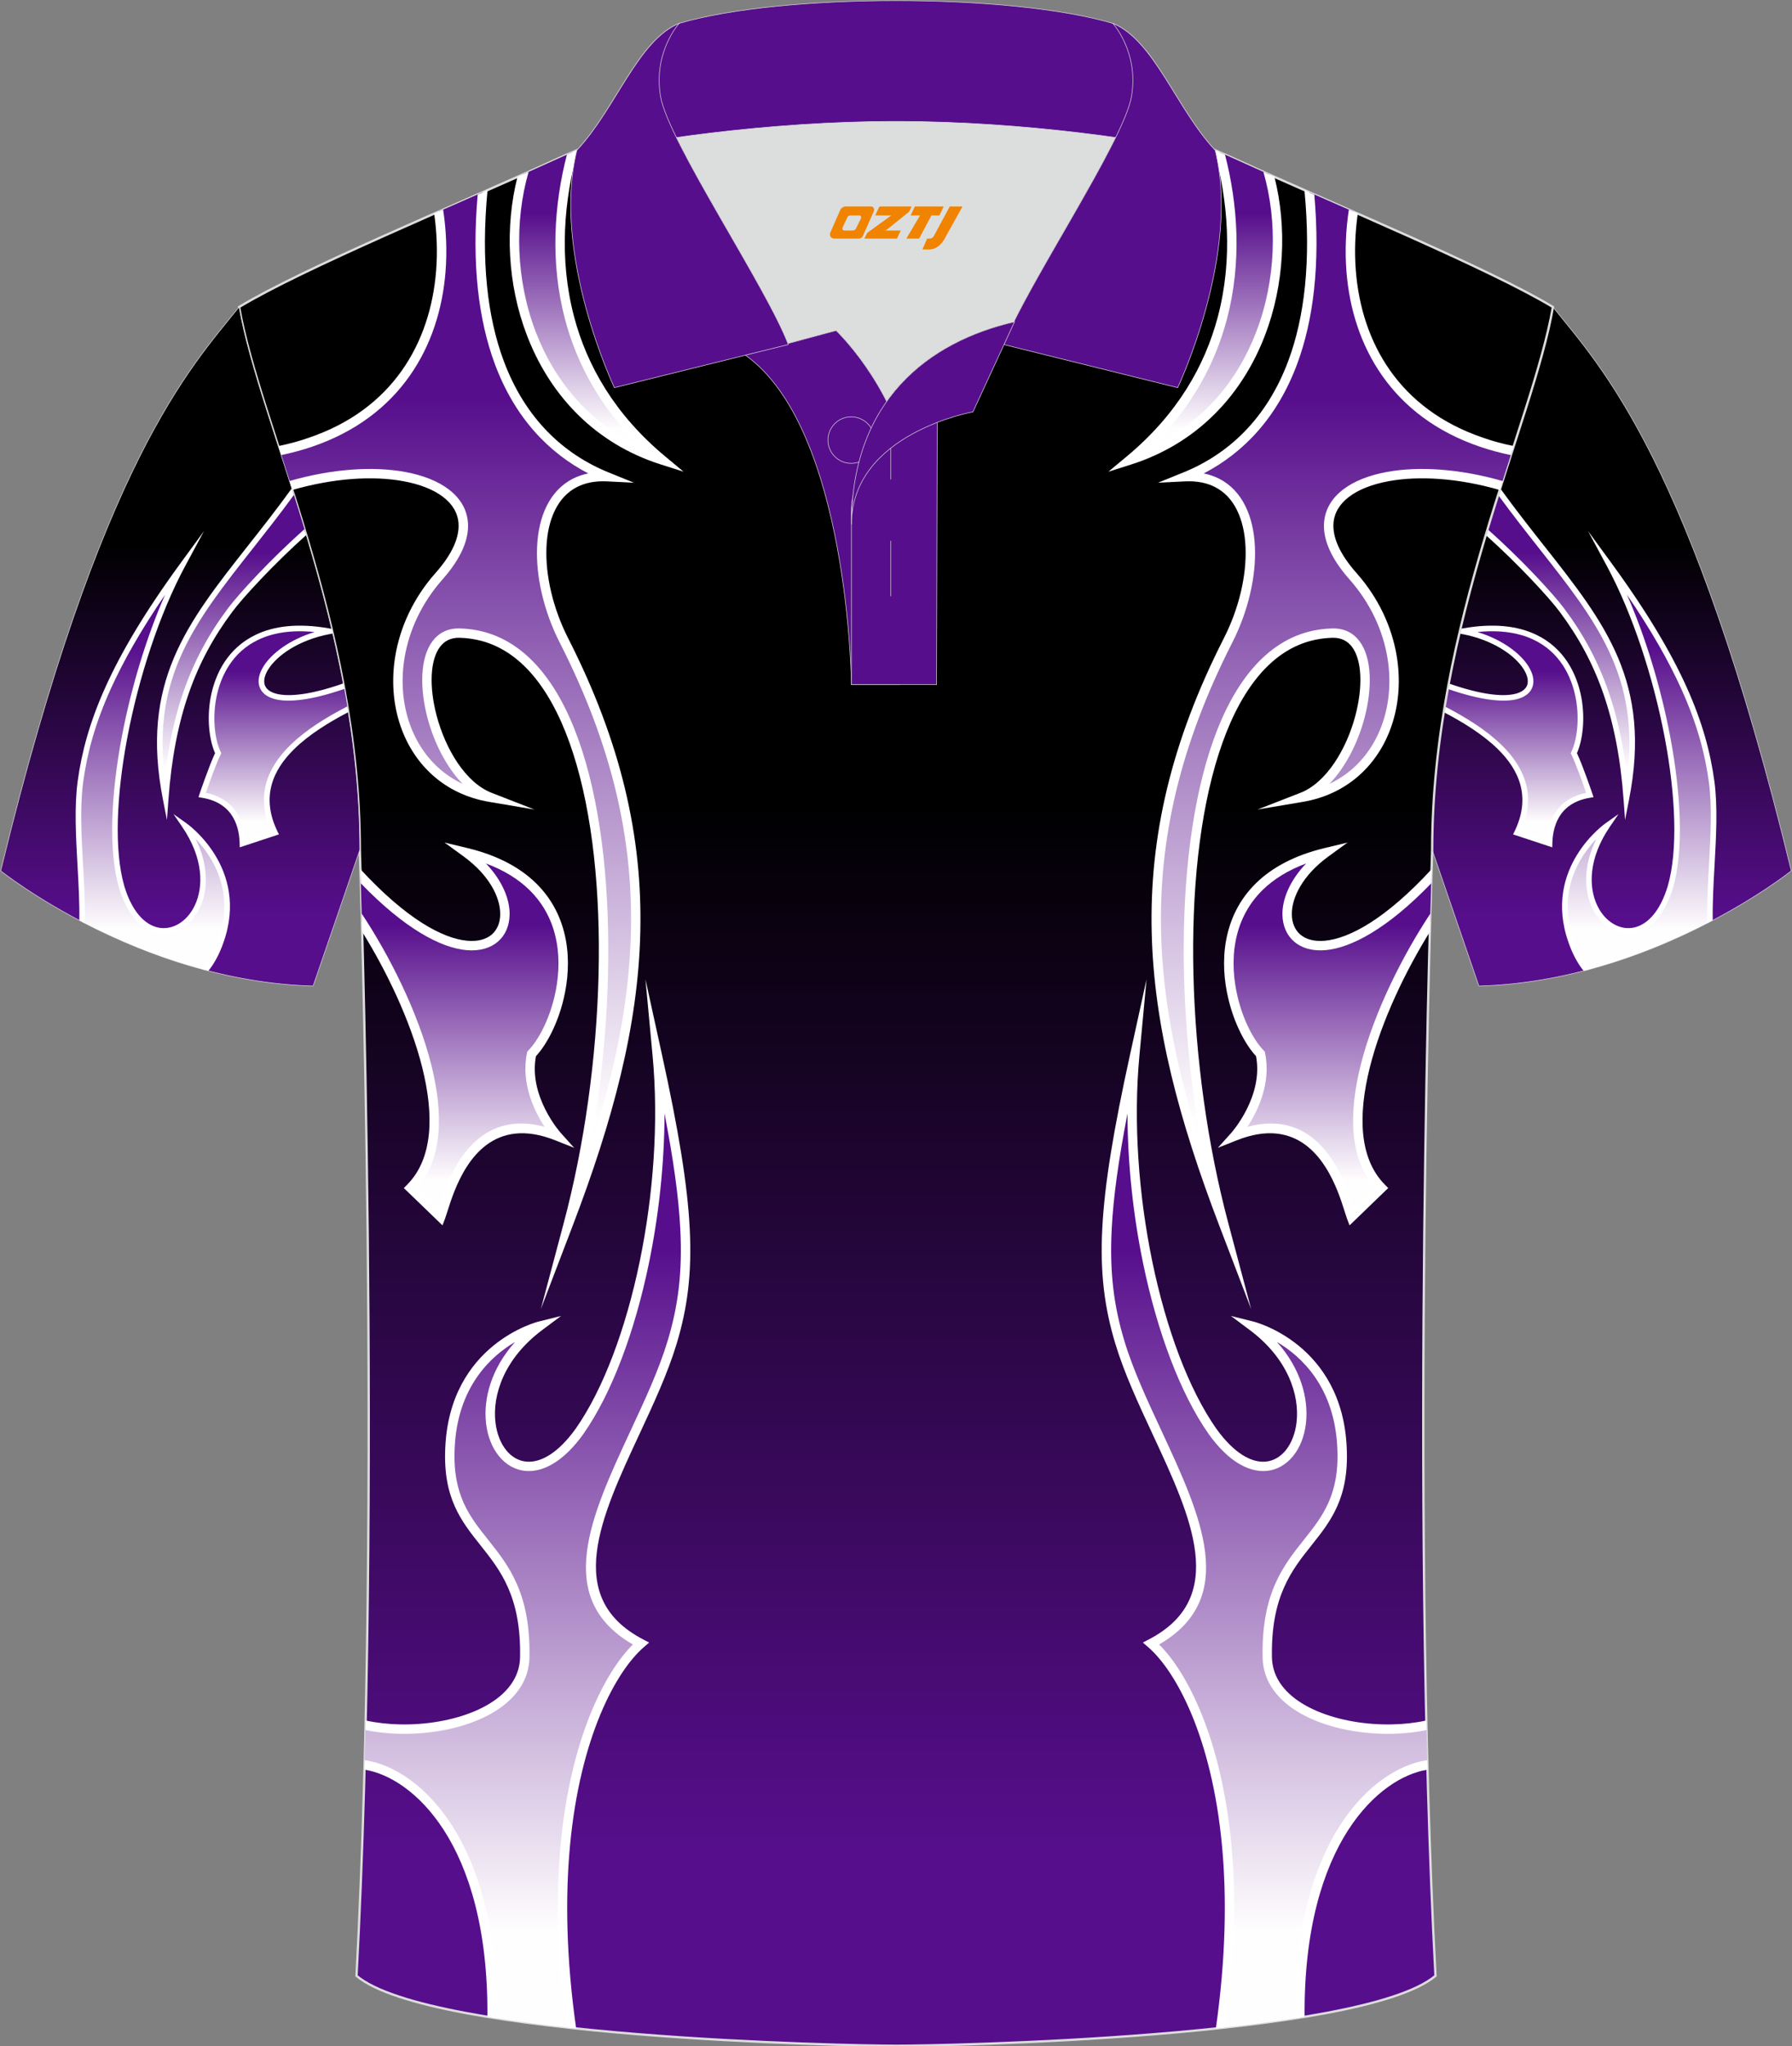 <?xml version="1.0" encoding="utf-8"?>
<!-- Generator: Adobe Illustrator 24.0.0, SVG Export Plug-In . SVG Version: 6.00 Build 0)  -->
<svg xmlns="http://www.w3.org/2000/svg" xmlns:xlink="http://www.w3.org/1999/xlink" version="1.1" id="图层_1" x="0px" y="0px" width="379.8px" height="433.5px" viewBox="0 0 379.8 433.5" enable-background="new 0 0 379.8 433.5" xml:space="preserve">
<rect x="0" y="0" width="379.8" height="433.5" fill="#808080" stroke="none"/>
<g>
	<g>
		<linearGradient id="SVGID_1_" gradientUnits="userSpaceOnUse" x1="341.596" y1="208.884" x2="341.596" y2="65.043">
			<stop offset="0.1" style="stop-color:#570E8C"/>
			<stop offset="0.65" style="stop-color:#000000"/>
		</linearGradient>
		
			<path fill-rule="evenodd" clip-rule="evenodd" fill="url(#SVGID_1_)" stroke="#DCDDDD" stroke-width="0.118" stroke-miterlimit="22.926" d="    M329.13,65.04c10.24,12.8,29.36,32.42,50.52,119.44c0,0-29.19,23.38-66.21,24.4c0,0-7.16-20.82-9.9-28.84    C303.54,132.26,324.85,89.8,329.13,65.04z"/>
		<linearGradient id="SVGID_2_" gradientUnits="userSpaceOnUse" x1="330.507" y1="104.154" x2="330.507" y2="169.292">
			<stop offset="0.2" style="stop-color:#570E8C"/>
			<stop offset="0.9" style="stop-color:#FFFEFE"/>
		</linearGradient>
		<path fill-rule="evenodd" clip-rule="evenodd" fill="url(#SVGID_2_)" d="M317.74,104.15c16.83,23.22,32.85,35.11,26.94,65.14    c-1.29-17.5-5.75-29.48-13.66-40.05c-2.16-2.92-8.94-10.3-15.94-16.51C315.97,109.8,316.85,106.94,317.74,104.15z"/>
		<linearGradient id="SVGID_5_" gradientUnits="userSpaceOnUse" x1="321.52" y1="133.131" x2="321.52" y2="178.682">
			<stop offset="0.2" style="stop-color:#570E8C"/>
			<stop offset="0.9" style="stop-color:#FFFEFE"/>
		</linearGradient>
		<path fill-rule="evenodd" clip-rule="evenodd" fill="url(#SVGID_5_)" d="M310.03,133.72c25.26-4.53,27.13,18.27,23.53,25.83    c1.26,2.56,3.39,8.85,3.39,8.85c-7.51,1.19-8.48,7.26-8.53,10.28l-6.91-2.29c6.02-12.37-4.59-20.53-15.41-26.16    c0.27-1.64,0.55-3.28,0.86-4.9C332.32,154.15,327.11,136.93,310.03,133.72z"/>
		<linearGradient id="SVGID_8_" gradientUnits="userSpaceOnUse" x1="347.429" y1="119.765" x2="347.429" y2="205.51">
			<stop offset="0.2" style="stop-color:#570E8C"/>
			<stop offset="0.9" style="stop-color:#FFFEFE"/>
		</linearGradient>
		<path fill-rule="evenodd" clip-rule="evenodd" fill="url(#SVGID_8_)" d="M340.71,174.82c0,0-13.21,9.14-7.71,24.66    c0.89,2.57,2.01,4.5,3.27,6.03c10.14-2.67,19.06-6.54,26.14-10.23c-0.18-9.64,1.55-20.94,0.35-29.76    c-1.65-12.04-6.73-25.39-21.61-45.76c10.55,19.62,17.41,52.43,12.89,68.11C348.15,207.49,328.44,192.83,340.71,174.82z"/>
		<path fill-rule="evenodd" clip-rule="evenodd" fill="#FFFFFF" d="M317.96,103.46c3.16,4.38,6.31,8.37,9.28,12.14    c13.02,16.5,22.89,29.02,18.02,53.81l-0.84,4.29l-0.32-4.36c-0.64-8.7-2.07-16.02-4.31-22.47c-2.24-6.45-5.31-12.03-9.23-17.27    l0,0c-2.13-2.88-8.76-10.1-15.65-16.24l0.37-1.24c7.11,6.27,14.03,13.81,16.23,16.78l0,0c3.99,5.33,7.11,11.02,9.39,17.58    c1.87,5.38,3.18,11.35,3.95,18.18c2.76-21.33-6.53-33.11-18.53-48.33c-2.82-3.58-5.79-7.34-8.8-11.47L317.96,103.46z"/>
		<path fill-rule="evenodd" clip-rule="evenodd" fill="#FFFFFF" d="M309.93,133.14c6.71-1.21,11.83-0.51,15.65,1.32    c2.92,1.39,5.08,3.43,6.64,5.79c1.54,2.34,2.48,5,2.96,7.63c0.8,4.48,0.25,8.93-0.96,11.67c1.29,2.73,3.29,8.65,3.3,8.67    l0.21,0.66l-0.68,0.11c-3.55,0.56-5.54,2.26-6.65,4.17c-1.12,1.93-1.36,4.1-1.39,5.54l-0.02,0.8l-0.76-0.25l-6.91-2.28l-0.64-0.21    l0.3-0.6c3.5-7.19,1.14-12.92-3.59-17.53c-3.1-3.02-7.22-5.58-11.39-7.76l0.2-1.22c4.37,2.26,8.73,4.94,12.01,8.14    c4.94,4.81,7.48,10.79,4.11,18.28l5.54,1.83c0.1-1.52,0.46-3.5,1.52-5.32c1.19-2.05,3.25-3.88,6.79-4.62    c-0.57-1.66-2.14-6.09-3.14-8.13l-0.13-0.26l0.12-0.26c1.2-2.52,1.77-6.83,0.98-11.21c-0.45-2.49-1.33-4.99-2.78-7.19    c-1.44-2.19-3.45-4.09-6.16-5.38c-3.03-1.45-6.95-2.14-11.93-1.64c5.29,1.61,9.13,4.54,10.84,7.3c0.94,1.52,1.26,3.01,0.85,4.26    c-0.41,1.27-1.55,2.26-3.51,2.71c-2.83,0.65-7.54,0.18-14.49-2.22l0.22-1.16c6.78,2.37,11.32,2.85,14,2.23    c1.51-0.35,2.36-1.04,2.65-1.92c0.29-0.91,0.02-2.06-0.73-3.27c-1.87-3.02-6.58-6.28-13.06-7.5l-0.62-0.12l0.23-0.97    L309.93,133.14z"/>
		<path fill-rule="evenodd" clip-rule="evenodd" fill="#FFFFFF" d="M338.33,177.72c-3.44,3.6-8.49,11.07-4.77,21.56v0    c0.91,2.6,2.05,4.54,3.35,6.05l-1.28,0.34c-1.22-1.54-2.31-3.47-3.19-6c-5.65-15.94,7.89-25.31,7.93-25.33l2.66-1.88l-1.84,2.69    c-4.51,6.62-4.58,12.74-2.63,16.75c0.84,1.73,2.06,3.06,3.46,3.86c1.37,0.79,2.91,1.06,4.42,0.7c2.71-0.65,5.4-3.33,7.03-8.76h0    c2.18-7.57,1.67-19.21-0.64-31.43c-2.43-12.82-6.84-26.25-12.2-36.23l-4.05-7.53l5.05,6.91c7.46,10.22,12.47,18.69,15.82,26.11    c3.36,7.44,5.06,13.84,5.89,19.91c0.74,5.41,0.39,11.7,0.04,17.98c-0.22,3.93-0.44,7.87-0.38,11.55l-1.18,0.61    c-0.08-3.9,0.15-8.06,0.38-12.23c0.35-6.23,0.69-12.47-0.03-17.75c-0.82-5.97-2.49-12.26-5.8-19.59    c-2.66-5.88-6.37-12.44-11.55-20.03c3.98,9.03,7.21,19.75,9.17,30.07c2.34,12.38,2.85,24.23,0.61,31.98l0,0.01    c-1.77,5.89-4.79,8.83-7.88,9.57c-1.83,0.44-3.67,0.11-5.29-0.82c-1.59-0.92-2.98-2.42-3.93-4.37    C335.72,188.75,335.48,183.5,338.33,177.72z"/>
	</g>
	<linearGradient id="SVGID_9_" gradientUnits="userSpaceOnUse" x1="189.9" y1="433.372" x2="189.9" y2="27.749">
		<stop offset="0.1" style="stop-color:#570E8C"/>
		<stop offset="0.65" style="stop-color:#000000"/>
	</linearGradient>
	
		<path fill-rule="evenodd" clip-rule="evenodd" fill="url(#SVGID_9_)" stroke="#DCDDDD" stroke-width="0.492" stroke-miterlimit="22.926" d="   M76.26,180.05c0,0,4.68,137.15-0.7,238.51c15.6,13.15,104.62,14.84,114.34,14.82c9.72,0.03,98.74-1.67,114.34-14.82   c-5.38-101.36-0.7-238.51-0.7-238.51c0-47.79,21.31-90.25,25.59-115.01c-13.68-8.25-45.44-21.32-67.38-31.34   c-5.84-2.66-10.73-4.57-15.09-5.94L133.1,27.75c-4.32,1.37-9.2,3.29-15.06,5.95C96.1,43.72,64.34,56.79,50.67,65.04   C54.95,89.8,76.26,132.26,76.26,180.05z"/>
	<g>
		<g>
			<linearGradient id="SVGID_10_" gradientUnits="userSpaceOnUse" x1="124.675" y1="32.241" x2="124.675" y2="97.421">
				<stop offset="0.2" style="stop-color:#570E8C"/>
				<stop offset="0.9" style="stop-color:#FFFEFE"/>
			</linearGradient>
			<path fill-rule="evenodd" clip-rule="evenodd" fill="url(#SVGID_10_)" d="M110.84,36.95c-6.01,22.27,2.68,51.9,29.48,60.47     c-23.2-19.31-24.28-45.5-18.99-65.18c-1.06,0.46-2.15,0.95-3.28,1.46C115.74,34.75,113.33,35.84,110.84,36.95z"/>
			<linearGradient id="SVGID_12_" gradientUnits="userSpaceOnUse" x1="97.01" y1="40.744" x2="97.01" y2="259.202">
				<stop offset="0.2" style="stop-color:#570E8C"/>
				<stop offset="0.9" style="stop-color:#FFFEFE"/>
			</linearGradient>
			<path fill-rule="evenodd" clip-rule="evenodd" fill="url(#SVGID_12_)" d="M128.6,100.97c-15.62-0.69-17,19.12-9.09,34.67     c22.4,44,17.81,79.44,0.97,123.56c13.71-51.58,9.85-124.32-23.08-125.11c-12.58-0.3-6.55,29.7,6.45,34.77     c-20.46-3.46-26.11-29.56-10.79-46.85c15.36-17.33-6.22-26.47-31.43-19.19c-0.8-2.52-1.59-4.97-2.37-7.37     c28.24-5.83,36.87-28.93,33.7-50.62l9.3-4.09C99.01,76.52,112.01,94.25,128.6,100.97z"/>
			<linearGradient id="SVGID_13_" gradientUnits="userSpaceOnUse" x1="97.901" y1="180.63" x2="97.901" y2="257.808">
				<stop offset="0.2" style="stop-color:#570E8C"/>
				<stop offset="0.9" style="stop-color:#FFFEFE"/>
			</linearGradient>
			<path fill-rule="evenodd" clip-rule="evenodd" fill="url(#SVGID_13_)" d="M98.85,180.63c28.9,6.97,20.96,35.31,13.82,42.63     c-1.92,9.17,5.43,17.38,5.43,17.38c-18.89-7.53-23.34,13.56-24.72,17.16l-6.37-6.15c11.97-12.07,0.14-39.96-10.3-56.23     c-0.11-4.01-0.2-7.3-0.28-9.81C104.09,214.97,116.45,193.47,98.85,180.63z"/>
			<linearGradient id="SVGID_14_" gradientUnits="userSpaceOnUse" x1="111.292" y1="223.535" x2="111.292" y2="429.605">
				<stop offset="0.2" style="stop-color:#570E8C"/>
				<stop offset="0.9" style="stop-color:#FFFEFE"/>
			</linearGradient>
			<path fill-rule="evenodd" clip-rule="evenodd" fill="url(#SVGID_14_)" d="M114.33,280.94c0,0-18.07,4.5-18.96,25.86     c-1,21.24,16.35,18.78,15.85,44.29c-0.25,12.52-20.22,17.27-33.74,14.38c-0.06,2.81-0.13,5.61-0.2,8.41     c10.19,1.45,27.35,15.38,27.02,53.51c5.29,0.85,10.96,1.58,16.78,2.21c-6.65-47.16,5.89-73.79,14.73-81.44     c-24.12-12.59-0.42-40.35,6.66-63.85c4.48-14.87,3.81-28.96-3.17-60.78c2.69,28.78-4.8,63.02-16.45,79.66     C108.02,323.89,93.4,296.56,114.33,280.94z"/>
		</g>
		<path fill-rule="evenodd" clip-rule="evenodd" fill="#FFFFFF" d="M112.03,36.42c-3.04,10.57-2.67,22.96,1.52,33.9    c3.91,10.22,11.17,19.18,22.07,24.21c-8.46-8.26-13.4-17.54-15.88-26.93c-3.19-12.09-2.3-24.35,0.41-34.84    c0.8-0.35,1.58-0.69,2.34-1.02c-2.95,10.54-4.07,23.05-0.82,35.35c2.75,10.43,8.66,20.73,19.28,29.57l3.93,3.27l-4.87-1.55    c-0.45-0.14-0.88-0.29-1.29-0.43h0c-13.63-4.8-22.5-15.04-27.04-26.91c-4.14-10.79-4.69-22.95-2.01-33.56L112.03,36.42z"/>
		<path fill-rule="evenodd" clip-rule="evenodd" fill="#FFFFFF" d="M128.56,101.97c-2.47-0.11-4.55,0.33-6.26,1.2    c-2.07,1.05-3.61,2.75-4.67,4.9c-1.09,2.21-1.69,4.89-1.81,7.83c-0.26,5.98,1.38,12.99,4.59,19.3    c11.28,22.15,15.76,42.17,15.3,62.21c-0.45,20.01-5.84,40.01-14.3,62.16l-6.79,17.77l4.89-18.37c4.35-16.37,6.93-34.88,7.35-52.53    c0.42-17.4-1.25-33.95-5.36-46.76c-4.04-12.59-10.43-21.52-19.49-23.92c-1.48-0.39-3.02-0.61-4.63-0.65    c-1.82-0.04-3.17,0.67-4.1,1.89c-1.09,1.43-1.66,3.56-1.78,6.06c-0.12,2.59,0.25,5.54,1.03,8.51c1.88,7.12,6.13,14.23,11.68,16.39    l9.06,3.53l-9.59-1.62c-4.76-0.8-8.76-2.79-11.92-5.59c-3.37-2.99-5.79-6.91-7.14-11.3c-1.35-4.37-1.65-9.21-0.83-14.08    c1.03-6.08,3.81-12.21,8.52-17.52c3.61-4.07,5.07-7.61,4.87-10.51c-0.15-2.22-1.32-4.11-3.26-5.59c-2.04-1.57-4.93-2.7-8.42-3.34    c-6.41-1.18-14.76-0.68-23.57,1.87l-0.6-1.9c9.15-2.64,17.84-3.16,24.54-1.93c3.8,0.7,6.98,1.96,9.27,3.72    c2.4,1.84,3.84,4.21,4.04,7.05c0.24,3.42-1.38,7.46-5.37,11.97c-4.45,5.02-7.08,10.8-8.05,16.53c-0.77,4.56-0.49,9.09,0.77,13.16    c1.25,4.05,3.46,7.65,6.56,10.39c1.46,1.29,3.11,2.39,4.96,3.26c-3.47-3.56-6.07-8.78-7.45-13.98c-0.83-3.15-1.22-6.31-1.09-9.11    c0.14-2.89,0.84-5.41,2.18-7.17c1.31-1.73,3.21-2.73,5.74-2.67c1.78,0.04,3.48,0.29,5.09,0.71c9.8,2.61,16.64,12.01,20.89,25.25    c4.18,13.02,5.88,29.8,5.45,47.41c-0.29,12.21-1.61,24.84-3.82,36.89c5.18-15.98,8.34-31.01,8.68-46    c0.45-19.71-3.97-39.42-15.09-61.26c-3.36-6.6-5.08-13.97-4.8-20.29c0.14-3.21,0.8-6.17,2.02-8.63c1.25-2.53,3.09-4.54,5.56-5.8    c0.99-0.5,2.08-0.88,3.27-1.12c-8.38-4.35-15.56-11.76-19.81-23.2c-3.41-9.19-4.93-20.98-3.63-35.86l2.09-0.92    c-1.44,15.09,0.01,26.94,3.41,36.09c4.62,12.43,12.85,19.87,22.25,23.68l5.38,2.18L128.56,101.97L128.56,101.97z M58.97,94.5    l0.62,1.91c2.3-0.48,4.48-1.07,6.53-1.77c9.31-3.16,16.07-8.45,20.67-14.96h0c4.59-6.49,7.01-14.18,7.64-22.16    c0.34-4.33,0.15-8.76-0.51-13.12l-1.9,0.83c0.57,4.04,0.73,8.12,0.41,12.13c-0.6,7.63-2.91,14.98-7.28,21.16l0,0    c-4.36,6.17-10.81,11.2-19.69,14.21C63.43,93.45,61.27,94.03,58.97,94.5z"/>
		<path fill-rule="evenodd" clip-rule="evenodd" fill="#FFFFFF" d="M99.08,179.66c6.49,1.56,11.19,4.19,14.5,7.42    c3.59,3.5,5.53,7.7,6.34,12.02c0.79,4.28,0.47,8.67-0.49,12.62c-1.24,5.14-3.56,9.57-5.84,12.02c-1.62,8.57,5.22,16.22,5.24,16.24    l2.86,3.18l-3.97-1.58c-12.98-5.18-18.74,4.08-21.41,10.78c-0.64,1.61-1.13,3.15-1.49,4.29h0c-0.21,0.66-0.38,1.19-0.5,1.52    l-0.54,1.41l-1.09-1.05l-6.37-6.15l-0.73-0.7l0.71-0.72c5.54-5.59,5.67-14.89,3.2-24.79c-2.51-10.06-7.7-20.68-12.74-28.78    l-0.1-3.85c5.65,8.52,11.92,20.69,14.78,32.15c2.53,10.12,2.42,19.73-3.03,25.94l4.52,4.36c0.36-1.12,0.84-2.63,1.53-4.37    c2.75-6.9,8.49-16.25,20.96-12.91c-2.13-3.26-5.07-9.21-3.73-15.64l0.06-0.29l0.2-0.21c2.13-2.18,4.35-6.37,5.54-11.32    c0.89-3.7,1.2-7.81,0.46-11.79c-0.73-3.94-2.5-7.76-5.77-10.95c-2.28-2.22-5.29-4.14-9.19-5.59c3.48,3.64,5.08,7.59,5.02,10.86    c-0.04,2.32-0.89,4.33-2.48,5.7c-1.57,1.35-3.82,2.05-6.67,1.8c-5.35-0.48-13.02-4.44-22.39-14.16l-0.09-3    c9.68,10.5,17.42,14.7,22.66,15.17c2.27,0.2,4.02-0.31,5.19-1.32c1.15-0.99,1.76-2.48,1.79-4.22c0.06-3.66-2.37-8.39-7.76-12.32    l-4.04-2.94L99.08,179.66z"/>
		<path fill-rule="evenodd" clip-rule="evenodd" fill="#FFFFFF" d="M109.17,284.28c-5.17,3.04-12.26,9.55-12.81,22.56v0.01    c-0.46,9.85,3.19,14.44,7.06,19.29c4.4,5.53,9.06,11.38,8.79,24.98c-0.02,1.09-0.18,2.12-0.45,3.09    c-1.3,4.56-5.21,7.92-10.27,10.09c-4.92,2.11-10.97,3.11-16.72,2.99c-2.53-0.05-5.01-0.31-7.31-0.79l0.05-2.03    c2.28,0.5,4.76,0.78,7.3,0.83h0c5.48,0.11,11.23-0.84,15.9-2.84c4.53-1.94,8.01-4.88,9.13-8.8c0.23-0.82,0.37-1.68,0.38-2.58    c0.25-12.87-4.18-18.44-8.36-23.69c-4.1-5.15-7.98-10.03-7.49-20.63c0.93-22.11,19.66-26.77,19.72-26.78l4.83-1.21l-3.99,2.98    c-8.03,5.99-10.62,13.73-9.92,19.59c0.28,2.36,1.09,4.41,2.28,5.88c1.14,1.41,2.64,2.29,4.35,2.42c2.95,0.22,6.62-1.75,10.4-7.02    l0,0c5.82-8.31,10.59-21.1,13.55-35.42c2.89-14.01,4.04-29.46,2.72-43.57l-1.51-16.17l3.48,15.87c3.5,15.95,5.42,27.48,5.9,36.9    c0.49,9.49-0.48,16.83-2.75,24.37c-1.89,6.29-4.94,12.83-7.95,19.3c-8.15,17.51-16.1,34.56,0.8,43.38l1.3,0.68l-1.11,0.96    c-5.89,5.1-13.49,18.94-15.66,42.05c-1.02,10.86-0.83,23.76,1.3,38.74l-2.05-0.22c-2.09-14.93-2.26-27.82-1.24-38.7    c2.1-22.42,9.31-36.44,15.31-42.42c-16.98-9.84-8.83-27.35-0.47-45.32c2.99-6.42,6.01-12.9,7.85-19.03    c2.21-7.33,3.15-14.47,2.67-23.7c-0.34-6.73-1.44-14.58-3.34-24.43c-0.02,10.63-1.21,21.54-3.3,31.69    c-3.01,14.57-7.9,27.64-13.88,36.17l0,0.01c-4.24,5.92-8.57,8.12-12.17,7.85c-2.29-0.17-4.27-1.33-5.75-3.15    c-1.43-1.76-2.4-4.16-2.72-6.9C102.41,296.41,104.06,289.97,109.17,284.28L109.17,284.28z M77.3,372.88l-0.05,2.01l0.22,0.04    c4.88,0.82,11.34,4.61,16.59,12.75c5.33,8.27,9.38,20.98,9.24,39.53v0.03l1.99,0.32l0-0.34c0.14-19-4.04-32.07-9.56-40.62    c-5.6-8.68-12.61-12.75-17.94-13.64L77.3,372.88z"/>
		<g>
			<linearGradient id="SVGID_15_" gradientUnits="userSpaceOnUse" x1="255.124" y1="32.243" x2="255.124" y2="97.421">
				<stop offset="0.2" style="stop-color:#570E8C"/>
				<stop offset="0.9" style="stop-color:#FFFEFE"/>
			</linearGradient>
			<path fill-rule="evenodd" clip-rule="evenodd" fill="url(#SVGID_15_)" d="M268.96,36.95c6.01,22.27-2.68,51.9-29.48,60.47     c23.2-19.31,24.28-45.5,18.99-65.18c1.06,0.46,2.15,0.95,3.28,1.46C264.06,34.75,266.47,35.84,268.96,36.95z"/>
			<linearGradient id="SVGID_16_" gradientUnits="userSpaceOnUse" x1="282.79" y1="40.744" x2="282.79" y2="259.202">
				<stop offset="0.2" style="stop-color:#570E8C"/>
				<stop offset="0.9" style="stop-color:#FFFEFE"/>
			</linearGradient>
			<path fill-rule="evenodd" clip-rule="evenodd" fill="url(#SVGID_16_)" d="M251.19,100.97c15.62-0.69,17,19.12,9.09,34.67     c-22.4,44-17.81,79.44-0.97,123.56c-13.71-51.58-9.85-124.32,23.08-125.11c12.58-0.3,6.55,29.7-6.45,34.77     c20.46-3.46,26.11-29.56,10.79-46.85c-15.36-17.33,6.22-26.47,31.42-19.19c0.8-2.52,1.59-4.97,2.37-7.37     c-28.24-5.83-36.87-28.93-33.7-50.62l-9.3-4.09C280.79,76.52,267.79,94.25,251.19,100.97z"/>
			<linearGradient id="SVGID_17_" gradientUnits="userSpaceOnUse" x1="281.898" y1="180.63" x2="281.898" y2="257.808">
				<stop offset="0.2" style="stop-color:#570E8C"/>
				<stop offset="0.9" style="stop-color:#FFFEFE"/>
			</linearGradient>
			<path fill-rule="evenodd" clip-rule="evenodd" fill="url(#SVGID_17_)" d="M280.95,180.63c-28.9,6.97-20.96,35.31-13.82,42.63     c1.92,9.17-5.43,17.38-5.43,17.38c18.89-7.53,23.34,13.56,24.72,17.16l6.37-6.15c-11.97-12.07-0.14-39.96,10.3-56.22     c0.11-4.01,0.2-7.3,0.28-9.81C275.71,214.97,263.35,193.47,280.95,180.63z"/>
			<linearGradient id="SVGID_18_" gradientUnits="userSpaceOnUse" x1="268.508" y1="223.535" x2="268.508" y2="429.605">
				<stop offset="0.2" style="stop-color:#570E8C"/>
				<stop offset="0.9" style="stop-color:#FFFEFE"/>
			</linearGradient>
			<path fill-rule="evenodd" clip-rule="evenodd" fill="url(#SVGID_18_)" d="M265.47,280.94c0,0,18.07,4.5,18.96,25.86     c1,21.24-16.35,18.78-15.85,44.29c0.25,12.52,20.21,17.27,33.73,14.38c0.06,2.81,0.13,5.61,0.2,8.41     c-10.19,1.45-27.35,15.38-27.02,53.51c-5.29,0.85-10.96,1.58-16.78,2.21c6.65-47.16-5.89-73.79-14.73-81.44     c24.12-12.59,0.42-40.35-6.66-63.85c-4.48-14.87-3.81-28.96,3.17-60.78c-2.69,28.78,4.8,63.02,16.45,79.66     C271.78,323.89,286.4,296.56,265.47,280.94z"/>
		</g>
		<path fill-rule="evenodd" clip-rule="evenodd" fill="#FFFFFF" d="M267.77,36.42c3.04,10.57,2.67,22.96-1.53,33.9    c-3.91,10.22-11.17,19.18-22.08,24.21c8.46-8.26,13.4-17.54,15.88-26.93c3.19-12.09,2.3-24.35-0.41-34.84    c-0.8-0.35-1.58-0.69-2.34-1.01c2.95,10.54,4.07,23.05,0.82,35.35c-2.75,10.43-8.66,20.73-19.28,29.57l-3.93,3.27l4.87-1.55    c0.45-0.14,0.88-0.29,1.29-0.43h0c13.63-4.8,22.5-15.04,27.04-26.91c4.14-10.79,4.69-22.95,2.01-33.56L267.77,36.42z"/>
		<path fill-rule="evenodd" clip-rule="evenodd" fill="#FFFFFF" d="M251.24,101.97c2.47-0.11,4.55,0.33,6.26,1.2    c2.07,1.05,3.61,2.75,4.67,4.9c1.09,2.21,1.69,4.89,1.81,7.83c0.26,5.98-1.38,12.99-4.59,19.3    c-11.28,22.15-15.76,42.17-15.3,62.21c0.45,20.01,5.84,40.01,14.3,62.16l6.79,17.77l-4.89-18.37    c-4.35-16.37-6.93-34.88-7.35-52.53c-0.42-17.4,1.25-33.95,5.36-46.76c4.04-12.59,10.43-21.52,19.49-23.92    c1.48-0.39,3.02-0.61,4.63-0.65c1.82-0.04,3.17,0.67,4.1,1.89c1.09,1.43,1.66,3.56,1.78,6.06c0.12,2.59-0.25,5.54-1.03,8.51    c-1.88,7.12-6.13,14.23-11.68,16.39l-9.06,3.53l9.59-1.62c4.76-0.8,8.76-2.79,11.92-5.59c3.37-2.99,5.79-6.91,7.14-11.3    c1.35-4.37,1.65-9.21,0.83-14.08c-1.03-6.08-3.81-12.21-8.52-17.52c-3.61-4.07-5.07-7.61-4.87-10.51    c0.15-2.22,1.32-4.11,3.26-5.59c2.04-1.57,4.93-2.7,8.42-3.34c6.41-1.18,14.76-0.68,23.57,1.87l0.6-1.9    c-9.15-2.64-17.85-3.16-24.54-1.93c-3.8,0.7-6.98,1.96-9.27,3.72c-2.4,1.84-3.84,4.21-4.04,7.05c-0.24,3.42,1.38,7.46,5.37,11.97    c4.45,5.02,7.08,10.8,8.05,16.53c0.77,4.56,0.49,9.09-0.77,13.16c-1.25,4.05-3.46,7.65-6.56,10.39c-1.46,1.29-3.11,2.39-4.96,3.26    c3.47-3.56,6.07-8.78,7.45-13.98c0.83-3.15,1.22-6.31,1.09-9.11c-0.14-2.89-0.84-5.41-2.18-7.17c-1.31-1.73-3.21-2.73-5.74-2.67    c-1.78,0.04-3.48,0.29-5.09,0.71c-9.8,2.61-16.64,12.01-20.89,25.25c-4.18,13.02-5.88,29.8-5.45,47.41    c0.29,12.21,1.61,24.84,3.82,36.89c-5.17-15.98-8.34-31.01-8.68-46c-0.45-19.71,3.97-39.42,15.09-61.26    c3.36-6.6,5.08-13.97,4.8-20.29c-0.14-3.21-0.8-6.17-2.02-8.63c-1.25-2.53-3.09-4.54-5.56-5.8c-0.99-0.5-2.08-0.88-3.27-1.12    c8.38-4.35,15.56-11.76,19.81-23.2c3.41-9.19,4.93-20.98,3.63-35.86l-2.09-0.92c1.44,15.09-0.01,26.94-3.41,36.09    c-4.62,12.43-12.85,19.87-22.25,23.68l-5.38,2.18L251.24,101.97L251.24,101.97z M320.83,94.5l-0.62,1.91    c-2.3-0.48-4.48-1.07-6.53-1.77c-9.31-3.16-16.07-8.45-20.67-14.96h0c-4.59-6.49-7.01-14.18-7.64-22.16    c-0.34-4.33-0.15-8.76,0.51-13.12l1.89,0.84c-0.57,4.04-0.73,8.12-0.41,12.12c0.6,7.63,2.91,14.98,7.28,21.16l0,0    c4.36,6.17,10.81,11.2,19.69,14.21C316.36,93.45,318.53,94.03,320.83,94.5z"/>
		<path fill-rule="evenodd" clip-rule="evenodd" fill="#FFFFFF" d="M280.72,179.66c-6.49,1.56-11.19,4.19-14.5,7.42    c-3.59,3.5-5.53,7.7-6.34,12.02c-0.8,4.28-0.47,8.67,0.49,12.62c1.24,5.14,3.56,9.57,5.84,12.02c1.62,8.57-5.23,16.22-5.24,16.24    l-2.86,3.18l3.97-1.58c12.98-5.18,18.74,4.08,21.42,10.78c0.64,1.61,1.13,3.15,1.49,4.29h0c0.21,0.66,0.38,1.19,0.5,1.52    l0.54,1.41l1.09-1.05l6.37-6.15l0.73-0.7l-0.71-0.72c-5.54-5.59-5.67-14.89-3.2-24.79c2.51-10.06,7.71-20.68,12.74-28.78l0.1-3.85    c-5.65,8.52-11.92,20.69-14.78,32.15c-2.53,10.12-2.42,19.73,3.03,25.94l-4.52,4.36c-0.36-1.12-0.84-2.63-1.53-4.37    c-2.75-6.9-8.48-16.25-20.96-12.91c2.13-3.26,5.07-9.21,3.73-15.64l-0.06-0.29l-0.2-0.21c-2.13-2.18-4.35-6.37-5.54-11.32    c-0.89-3.7-1.2-7.81-0.46-11.79c0.73-3.94,2.5-7.76,5.77-10.95c2.28-2.22,5.29-4.14,9.19-5.59c-3.48,3.64-5.08,7.59-5.02,10.86    c0.04,2.32,0.89,4.33,2.48,5.7c1.57,1.35,3.82,2.05,6.67,1.8c5.35-0.48,13.02-4.44,22.39-14.16l0.09-3    c-9.68,10.5-17.42,14.7-22.66,15.17c-2.27,0.2-4.02-0.31-5.19-1.32c-1.15-0.99-1.76-2.48-1.79-4.22    c-0.06-3.66,2.37-8.39,7.76-12.32l4.04-2.94L280.72,179.66z"/>
		<path fill-rule="evenodd" clip-rule="evenodd" fill="#FFFFFF" d="M270.63,284.28c5.17,3.04,12.26,9.55,12.81,22.56v0.01    c0.46,9.85-3.19,14.44-7.05,19.29c-4.4,5.53-9.06,11.38-8.79,24.98c0.02,1.09,0.18,2.12,0.45,3.09c1.3,4.56,5.21,7.92,10.27,10.09    c4.92,2.11,10.97,3.11,16.72,2.99c2.53-0.05,5.01-0.31,7.31-0.79l-0.05-2.03c-2.28,0.5-4.76,0.78-7.3,0.83h-0.01    c-5.48,0.11-11.23-0.84-15.9-2.84c-4.53-1.94-8.01-4.88-9.13-8.8c-0.23-0.82-0.37-1.68-0.38-2.58    c-0.25-12.87,4.18-18.44,8.36-23.69c4.1-5.15,7.98-10.03,7.49-20.63c-0.93-22.11-19.66-26.77-19.72-26.78l-4.83-1.21l3.99,2.98    c8.03,5.99,10.62,13.73,9.92,19.59c-0.28,2.36-1.09,4.41-2.28,5.88c-1.14,1.41-2.64,2.29-4.35,2.42    c-2.95,0.22-6.62-1.75-10.4-7.02l0,0c-5.82-8.31-10.59-21.1-13.55-35.42c-2.89-14.01-4.04-29.46-2.72-43.57l1.51-16.17    l-3.48,15.87c-3.5,15.95-5.42,27.48-5.9,36.9c-0.49,9.49,0.48,16.83,2.75,24.37c1.89,6.29,4.94,12.83,7.95,19.3    c8.15,17.51,16.1,34.56-0.8,43.38l-1.3,0.68l1.11,0.96c5.89,5.1,13.49,18.94,15.66,42.05c1.02,10.86,0.83,23.76-1.3,38.74    l2.05-0.22c2.09-14.93,2.26-27.82,1.24-38.7c-2.1-22.42-9.31-36.44-15.31-42.42c16.98-9.84,8.83-27.35,0.47-45.32    c-2.99-6.42-6.01-12.9-7.85-19.03c-2.21-7.33-3.15-14.47-2.67-23.7c0.34-6.73,1.44-14.58,3.34-24.43    c0.02,10.63,1.21,21.54,3.3,31.69c3.01,14.57,7.9,27.64,13.88,36.17l0,0.01c4.24,5.92,8.57,8.12,12.17,7.85    c2.29-0.17,4.27-1.33,5.75-3.15c1.43-1.76,2.4-4.16,2.72-6.9C277.39,296.41,275.74,289.97,270.63,284.28L270.63,284.28z     M302.5,372.88l0.05,2.01l-0.22,0.04c-4.88,0.82-11.34,4.61-16.59,12.75c-5.33,8.27-9.38,20.98-9.24,39.53v0.03l-1.99,0.32l0-0.34    c-0.14-19,4.04-32.07,9.56-40.62c5.6-8.68,12.61-12.75,17.94-13.64L302.5,372.88z"/>
	</g>
	<g>
		<path fill-rule="evenodd" clip-rule="evenodd" fill="#DCDDDD" d="M187.92,85.04c6.44-9.11,16.35-14.37,26.94-16.84    c5.24-10.64,16.08-27.82,21.62-39.14c-26.77-6.52-66.39-6.52-93.16,0c6.42,13.14,20,34.17,23.66,43.71l10.21-2.75    C177.2,70.02,183.2,75.69,187.92,85.04z"/>
		
			<path fill-rule="evenodd" clip-rule="evenodd" fill="#570E8C" stroke="#DCDDDD" stroke-width="0.118" stroke-miterlimit="22.926" d="    M157.94,75.21l19.26-5.19c0,0,11.74,11.1,15.3,27.84c3.55,16.74-1.86,47.18-1.86,47.18h-10.18    C180.46,145.03,179.93,90.78,157.94,75.21z"/>
		
			<path fill-rule="evenodd" clip-rule="evenodd" fill="#570E8C" stroke="#DCDDDD" stroke-width="0.118" stroke-miterlimit="22.926" d="    M180.46,107.49v37.54h18.04l0.14-60.77C189.8,87.17,180.95,98.7,180.46,107.49z"/>
		
			<path fill-rule="evenodd" clip-rule="evenodd" fill="#570E8C" stroke="#DCDDDD" stroke-width="0.118" stroke-miterlimit="22.926" d="    M121.98,33.04c13.38-3.26,40.91-7.33,67.92-7.33c27,0,54.53,4.07,67.92,7.33l-0.28-1.2c-8.23-8.78-12.93-23.33-21.69-26.89    c-10.94-3.21-28.44-4.82-45.95-4.82c-17.5,0-35.01,1.61-45.95,4.82c-8.77,3.57-13.47,18.11-21.69,26.89L121.98,33.04z"/>
		
			<path fill-rule="evenodd" clip-rule="evenodd" fill="#570E8C" stroke="#DCDDDD" stroke-width="0.118" stroke-miterlimit="22.926" d="    M143.95,4.95c0,0-5.58,6.05-3.94,15.53c1.63,9.49,22.57,40.53,27.06,52.51l-36.86,9.13c0,0-13.39-28.22-7.95-50.28    C130.49,23.06,135.19,8.52,143.95,4.95z"/>
		
			<path fill-rule="evenodd" clip-rule="evenodd" fill="#570E8C" stroke="#DCDDDD" stroke-width="0.118" stroke-miterlimit="22.926" d="    M235.85,4.95c0,0,5.58,6.05,3.95,15.53c-1.63,9.49-22.57,40.53-27.06,52.51l36.86,9.13c0,0,13.39-28.22,7.95-50.28    C249.32,23.06,244.61,8.52,235.85,4.95z"/>
		
			<path fill-rule="evenodd" clip-rule="evenodd" fill="none" stroke="#DCDDDD" stroke-width="0.118" stroke-miterlimit="22.926" d="    M180.41,98.16c2.72,0,4.93-2.22,4.93-4.93c0-2.72-2.21-4.93-4.93-4.93c-2.72,0-4.93,2.21-4.93,4.93    C175.48,95.95,177.7,98.16,180.41,98.16z"/>
		
			<line fill-rule="evenodd" clip-rule="evenodd" fill="none" stroke="#DCDDDD" stroke-width="0.118" stroke-miterlimit="22.926" x1="188.8" y1="114.56" x2="188.8" y2="126.31"/>
		
			<line fill-rule="evenodd" clip-rule="evenodd" fill="none" stroke="#DCDDDD" stroke-width="0.118" stroke-miterlimit="22.926" x1="188.8" y1="89.8" x2="188.8" y2="101.56"/>
		
			<path fill-rule="evenodd" clip-rule="evenodd" fill="#570E8C" stroke="#DCDDDD" stroke-width="0.118" stroke-miterlimit="22.926" d="    M215.02,68.17l-8.81,19.08c0,0-25.75,4.58-25.75,23.82C180.46,84.88,196.74,72.37,215.02,68.17z"/>
		
	</g>
	<g>
		<linearGradient id="SVGID_19_" gradientUnits="userSpaceOnUse" x1="38.204" y1="208.884" x2="38.204" y2="65.043">
			<stop offset="0.1" style="stop-color:#570E8C"/>
			<stop offset="0.65" style="stop-color:#000000"/>
		</linearGradient>
		
			<path fill-rule="evenodd" clip-rule="evenodd" fill="url(#SVGID_19_)" stroke="#DCDDDD" stroke-width="0.118" stroke-miterlimit="22.926" d="    M50.67,65.04C40.43,77.84,21.31,97.46,0.15,184.48c0,0,29.19,23.38,66.21,24.4c0,0,7.17-20.82,9.9-28.84    C76.26,132.26,54.95,89.8,50.67,65.04z"/>
		<linearGradient id="SVGID_20_" gradientUnits="userSpaceOnUse" x1="49.293" y1="104.154" x2="49.293" y2="169.292">
			<stop offset="0.2" style="stop-color:#570E8C"/>
			<stop offset="0.9" style="stop-color:#FFFEFE"/>
		</linearGradient>
		<path fill-rule="evenodd" clip-rule="evenodd" fill="url(#SVGID_20_)" d="M62.06,104.15c-16.83,23.22-32.85,35.11-26.94,65.14    c1.29-17.5,5.75-29.48,13.66-40.05c2.16-2.92,8.93-10.3,15.94-16.51C63.83,109.8,62.95,106.94,62.06,104.15z"/>
		<linearGradient id="SVGID_21_" gradientUnits="userSpaceOnUse" x1="58.28" y1="133.131" x2="58.28" y2="178.682">
			<stop offset="0.2" style="stop-color:#570E8C"/>
			<stop offset="0.9" style="stop-color:#FFFEFE"/>
		</linearGradient>
		<path fill-rule="evenodd" clip-rule="evenodd" fill="url(#SVGID_21_)" d="M69.77,133.72c-25.26-4.53-27.13,18.27-23.53,25.83    c-1.26,2.56-3.39,8.85-3.39,8.85c7.51,1.19,8.48,7.26,8.53,10.28l6.91-2.29c-6.02-12.37,4.59-20.53,15.41-26.16    c-0.27-1.64-0.55-3.28-0.86-4.9C47.48,154.15,52.69,136.93,69.77,133.72z"/>
		<linearGradient id="SVGID_22_" gradientUnits="userSpaceOnUse" x1="32.37" y1="119.765" x2="32.37" y2="205.51">
			<stop offset="0.2" style="stop-color:#570E8C"/>
			<stop offset="0.9" style="stop-color:#FFFEFE"/>
		</linearGradient>
		<path fill-rule="evenodd" clip-rule="evenodd" fill="url(#SVGID_22_)" d="M39.09,174.82c0,0,13.21,9.14,7.71,24.66    c-0.89,2.57-2.01,4.5-3.27,6.03c-10.14-2.67-19.06-6.54-26.14-10.23c0.18-9.64-1.55-20.94-0.35-29.76    c1.65-12.04,6.73-25.39,21.61-45.76c-10.55,19.62-17.41,52.43-12.89,68.11C31.65,207.49,51.36,192.83,39.09,174.82z"/>
		<path fill-rule="evenodd" clip-rule="evenodd" fill="#FFFFFF" d="M61.84,103.46c-3.16,4.38-6.31,8.37-9.28,12.14    c-13.01,16.5-22.89,29.02-18.02,53.81l0.84,4.29l0.32-4.36c0.64-8.7,2.07-16.02,4.31-22.47c2.24-6.45,5.31-12.03,9.23-17.27l0,0    c2.13-2.88,8.76-10.1,15.65-16.24l-0.37-1.24c-7.11,6.27-14.03,13.81-16.23,16.78l0,0c-3.99,5.33-7.11,11.02-9.39,17.58    c-1.87,5.38-3.18,11.35-3.95,18.18c-2.77-21.33,6.53-33.11,18.53-48.33c2.82-3.58,5.79-7.34,8.8-11.47L61.84,103.46z"/>
		<path fill-rule="evenodd" clip-rule="evenodd" fill="#FFFFFF" d="M69.87,133.14c-6.71-1.21-11.83-0.51-15.65,1.32    c-2.92,1.39-5.08,3.43-6.64,5.79c-1.54,2.34-2.48,5-2.96,7.63c-0.8,4.48-0.25,8.93,0.96,11.67c-1.29,2.73-3.29,8.65-3.3,8.67    l-0.21,0.66l0.68,0.11c3.55,0.56,5.54,2.26,6.65,4.17c1.12,1.93,1.36,4.1,1.39,5.54l0.02,0.8l0.76-0.25l6.91-2.28l0.64-0.21    l-0.3-0.6c-3.5-7.19-1.14-12.92,3.59-17.53c3.1-3.02,7.22-5.58,11.39-7.76l-0.2-1.22c-4.37,2.26-8.73,4.94-12.01,8.14    c-4.94,4.81-7.48,10.79-4.11,18.28l-5.54,1.83c-0.1-1.52-0.46-3.5-1.52-5.32c-1.19-2.05-3.25-3.88-6.79-4.62    c0.57-1.66,2.14-6.09,3.14-8.13l0.13-0.26l-0.12-0.26c-1.2-2.52-1.77-6.83-0.98-11.21c0.45-2.49,1.33-4.99,2.78-7.19    c1.44-2.19,3.45-4.09,6.16-5.38c3.03-1.45,6.95-2.14,11.93-1.64c-5.29,1.61-9.13,4.54-10.84,7.3c-0.94,1.52-1.26,3.01-0.85,4.26    c0.41,1.27,1.55,2.26,3.51,2.71c2.83,0.65,7.54,0.18,14.49-2.22l-0.22-1.16c-6.78,2.37-11.32,2.85-14,2.23    c-1.51-0.35-2.36-1.04-2.65-1.92c-0.29-0.91-0.02-2.06,0.73-3.27c1.87-3.02,6.58-6.28,13.06-7.5l0.62-0.12l-0.23-0.97    L69.87,133.14z"/>
		<path fill-rule="evenodd" clip-rule="evenodd" fill="#FFFFFF" d="M41.47,177.72c3.44,3.6,8.49,11.07,4.77,21.56v0    c-0.91,2.6-2.05,4.54-3.35,6.05l1.28,0.34c1.22-1.54,2.31-3.47,3.19-6c5.65-15.94-7.89-25.31-7.93-25.33l-2.66-1.88l1.84,2.69    c4.51,6.62,4.58,12.74,2.63,16.75c-0.84,1.73-2.06,3.06-3.45,3.86c-1.37,0.79-2.91,1.06-4.42,0.7c-2.71-0.65-5.4-3.33-7.03-8.76h0    c-2.18-7.57-1.67-19.21,0.64-31.43c2.43-12.82,6.84-26.25,12.2-36.23l4.05-7.53l-5.05,6.91c-7.46,10.22-12.47,18.69-15.82,26.11    c-3.36,7.44-5.06,13.84-5.89,19.91c-0.74,5.41-0.39,11.7-0.04,17.98c0.22,3.93,0.44,7.87,0.38,11.55l1.18,0.61    c0.08-3.9-0.15-8.06-0.38-12.23c-0.35-6.23-0.69-12.47,0.03-17.75c0.82-5.97,2.49-12.26,5.8-19.59    c2.66-5.88,6.37-12.44,11.55-20.03c-3.98,9.03-7.21,19.75-9.17,30.07c-2.34,12.38-2.85,24.23-0.61,31.98l0,0.01    c1.77,5.89,4.79,8.83,7.88,9.57c1.83,0.44,3.67,0.11,5.29-0.82c1.59-0.92,2.98-2.42,3.93-4.37    C44.08,188.75,44.32,183.5,41.47,177.72z"/>
	</g>
</g>
<g>
	<path fill="#F08300" d="M201.3,43.74l-3.4,6.3c-0.2,0.3-0.5,0.5-0.8,0.5h-0.6l-1,2.3h1.2c2,0.1,3.2-1.5,3.9-3L204,43.74h-2.5L201.3,43.74z"/>
	<polygon fill="#F08300" points="194.1,43.74 ,200,43.74 ,199.1,45.64 ,197.4,45.64 ,194.8,50.54 ,192.1,50.54 ,195,45.64 ,193,45.64 ,193.9,43.74"/>
	<polygon fill="#F08300" points="188.1,48.84 ,187.6,48.84 ,188.1,48.54 ,192.7,44.84 ,193.2,43.74 ,186.4,43.74 ,186.1,44.34 ,185.5,45.64 ,188.3,45.64 ,188.9,45.64 ,183.8,49.34    ,183.2,50.54 ,189.8,50.54 ,190.1,50.54 ,190.9,48.84"/>
	<path fill="#F08300" d="M184.6,43.74H179.3C178.8,43.74,178.3,44.04,178.1,44.44L176,49.24C175.7,49.84,176.1,50.54,176.8,50.54h5.2c0.4,0,0.7-0.2,0.9-0.6L185.2,44.74C185.4,44.24,185.1,43.74,184.6,43.74z M182.5,46.24L181.4,48.44C181.2,48.74,180.9,48.84,180.8,48.84l-1.8,0C178.8,48.84,178.4,48.74,178.6,48.14l1-2.1c0.1-0.3,0.4-0.4,0.7-0.4h1.9   C182.4,45.64,182.6,45.94,182.5,46.24z"/>
</g>
</svg>